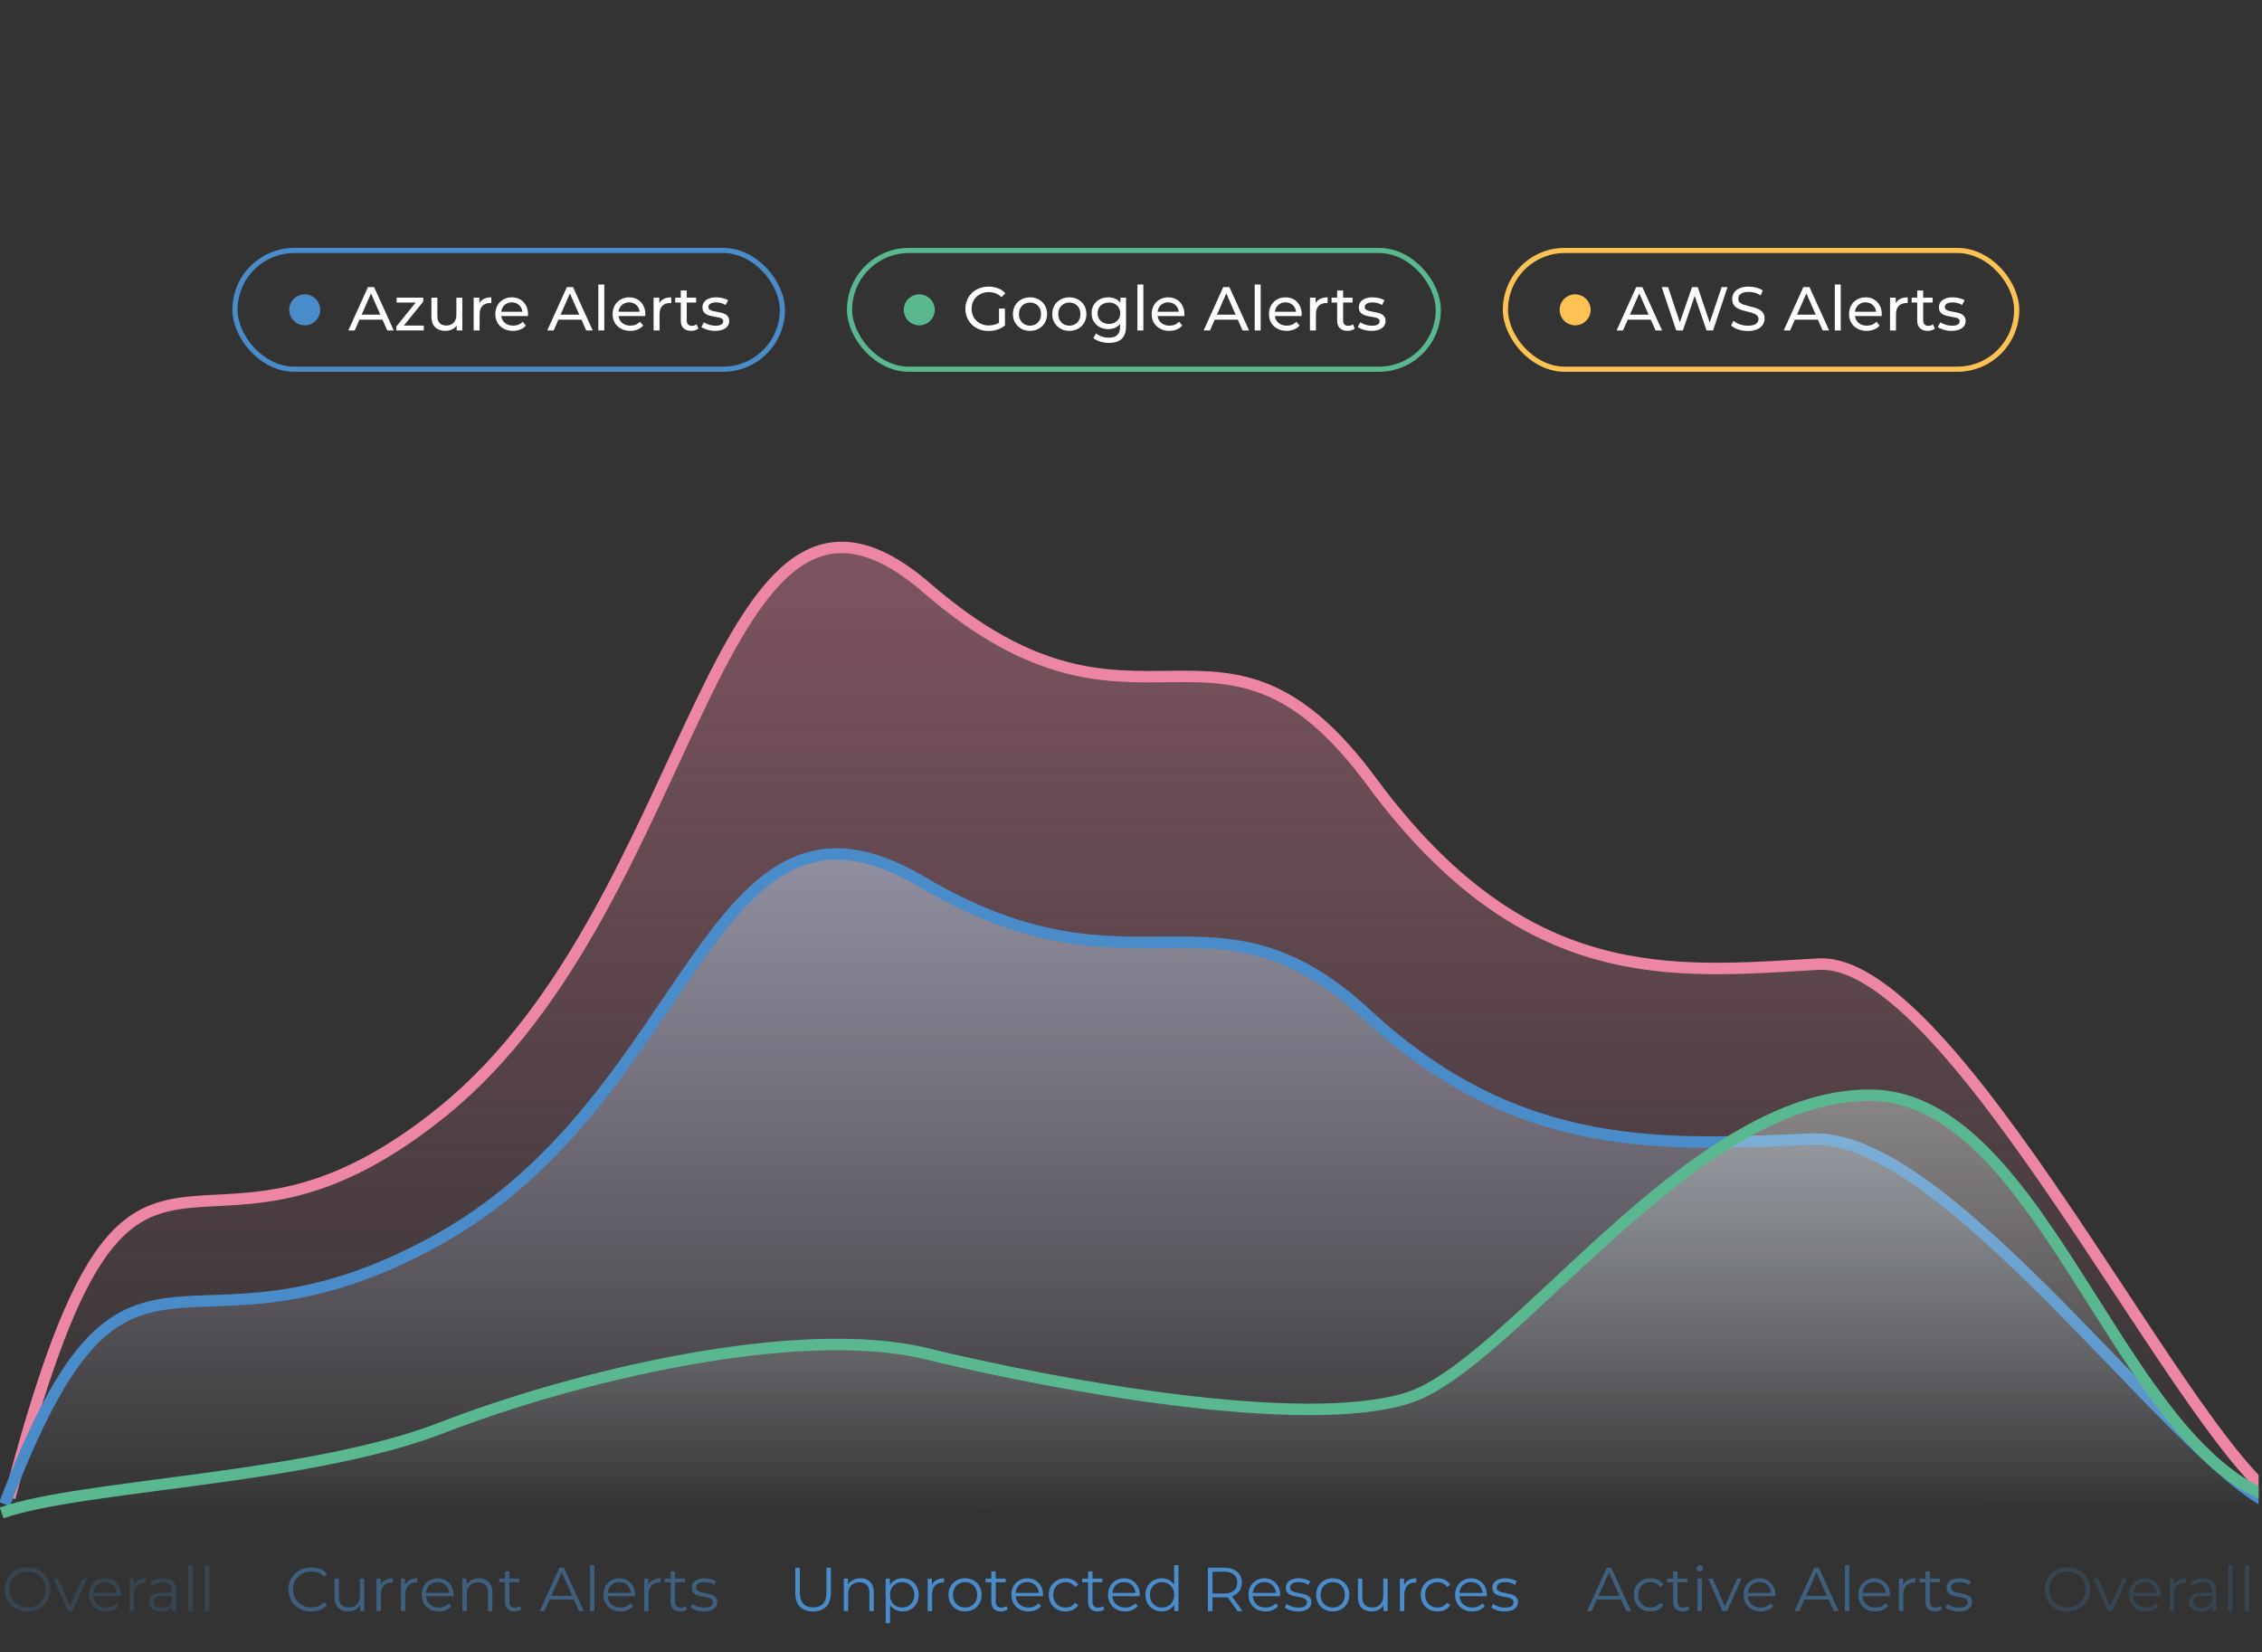<svg width="438" height="320" viewBox="0 0 438 320" fill="none" xmlns="http://www.w3.org/2000/svg">
<rect x="0" y="0" width="438" height="320" fill="#333333" stroke="none"/>
<g clip-path="url(#clip0_798_18574)">
<rect x="45.5" y="48.5" width="106" height="23" rx="11.5" stroke="#4A8CCA"/>
<circle cx="59" cy="60" r="3" fill="#4A8CCA"/>
<path d="M67.445 64L71.249 55.6H72.437L76.253 64H74.993L71.597 56.272H72.077L68.681 64H67.445ZM69.065 61.9L69.389 60.94H74.117L74.465 61.9H69.065ZM76.726 64V63.256L80.806 58.192L81.034 58.588H76.798V57.64H81.958V58.396L77.878 63.448L77.614 63.052H82.054V64H76.726ZM86.272 64.072C85.728 64.072 85.248 63.972 84.832 63.772C84.424 63.572 84.104 63.268 83.872 62.86C83.648 62.444 83.536 61.924 83.536 61.3V57.64H84.688V61.168C84.688 61.792 84.836 62.26 85.132 62.572C85.436 62.884 85.86 63.04 86.404 63.04C86.804 63.04 87.152 62.96 87.448 62.8C87.744 62.632 87.972 62.392 88.132 62.08C88.292 61.76 88.372 61.376 88.372 60.928V57.64H89.524V64H88.432V62.284L88.612 62.74C88.404 63.164 88.092 63.492 87.676 63.724C87.26 63.956 86.792 64.072 86.272 64.072ZM91.717 64V57.64H92.821V59.368L92.713 58.936C92.889 58.496 93.185 58.16 93.601 57.928C94.017 57.696 94.529 57.58 95.137 57.58V58.696C95.089 58.688 95.041 58.684 94.993 58.684C94.953 58.684 94.913 58.684 94.873 58.684C94.257 58.684 93.769 58.868 93.409 59.236C93.049 59.604 92.869 60.136 92.869 60.832V64H91.717ZM99.33 64.072C98.65 64.072 98.05 63.932 97.53 63.652C97.018 63.372 96.618 62.988 96.33 62.5C96.05 62.012 95.91 61.452 95.91 60.82C95.91 60.188 96.046 59.628 96.318 59.14C96.598 58.652 96.978 58.272 97.458 58C97.946 57.72 98.494 57.58 99.102 57.58C99.718 57.58 100.262 57.716 100.734 57.988C101.206 58.26 101.574 58.644 101.838 59.14C102.11 59.628 102.246 60.2 102.246 60.856C102.246 60.904 102.242 60.96 102.234 61.024C102.234 61.088 102.23 61.148 102.222 61.204H96.81V60.376H101.622L101.154 60.664C101.162 60.256 101.078 59.892 100.902 59.572C100.726 59.252 100.482 59.004 100.17 58.828C99.866 58.644 99.51 58.552 99.102 58.552C98.702 58.552 98.346 58.644 98.034 58.828C97.722 59.004 97.478 59.256 97.302 59.584C97.126 59.904 97.038 60.272 97.038 60.688V60.88C97.038 61.304 97.134 61.684 97.326 62.02C97.526 62.348 97.802 62.604 98.154 62.788C98.506 62.972 98.91 63.064 99.366 63.064C99.742 63.064 100.082 63 100.386 62.872C100.698 62.744 100.97 62.552 101.202 62.296L101.838 63.04C101.55 63.376 101.19 63.632 100.758 63.808C100.334 63.984 99.858 64.072 99.33 64.072ZM105.965 64L109.769 55.6H110.957L114.773 64H113.513L110.117 56.272H110.597L107.201 64H105.965ZM107.585 61.9L107.909 60.94H112.637L112.985 61.9H107.585ZM115.858 64V55.096H117.01V64H115.858ZM122.041 64.072C121.361 64.072 120.761 63.932 120.241 63.652C119.729 63.372 119.329 62.988 119.041 62.5C118.761 62.012 118.621 61.452 118.621 60.82C118.621 60.188 118.757 59.628 119.029 59.14C119.309 58.652 119.689 58.272 120.169 58C120.657 57.72 121.205 57.58 121.813 57.58C122.429 57.58 122.973 57.716 123.445 57.988C123.917 58.26 124.285 58.644 124.549 59.14C124.821 59.628 124.957 60.2 124.957 60.856C124.957 60.904 124.953 60.96 124.945 61.024C124.945 61.088 124.941 61.148 124.933 61.204H119.521V60.376H124.333L123.865 60.664C123.873 60.256 123.789 59.892 123.613 59.572C123.437 59.252 123.193 59.004 122.881 58.828C122.577 58.644 122.221 58.552 121.813 58.552C121.413 58.552 121.057 58.644 120.745 58.828C120.433 59.004 120.189 59.256 120.013 59.584C119.837 59.904 119.749 60.272 119.749 60.688V60.88C119.749 61.304 119.845 61.684 120.037 62.02C120.237 62.348 120.513 62.604 120.865 62.788C121.217 62.972 121.621 63.064 122.077 63.064C122.453 63.064 122.793 63 123.097 62.872C123.409 62.744 123.681 62.552 123.913 62.296L124.549 63.04C124.261 63.376 123.901 63.632 123.469 63.808C123.045 63.984 122.569 64.072 122.041 64.072ZM126.557 64V57.64H127.661V59.368L127.553 58.936C127.729 58.496 128.025 58.16 128.441 57.928C128.857 57.696 129.369 57.58 129.977 57.58V58.696C129.929 58.688 129.881 58.684 129.833 58.684C129.793 58.684 129.753 58.684 129.713 58.684C129.097 58.684 128.609 58.868 128.249 59.236C127.889 59.604 127.709 60.136 127.709 60.832V64H126.557ZM133.839 64.072C133.199 64.072 132.703 63.9 132.351 63.556C131.999 63.212 131.823 62.72 131.823 62.08V56.248H132.975V62.032C132.975 62.376 133.059 62.64 133.227 62.824C133.403 63.008 133.651 63.1 133.971 63.1C134.331 63.1 134.631 63 134.871 62.8L135.231 63.628C135.055 63.78 134.843 63.892 134.595 63.964C134.355 64.036 134.103 64.072 133.839 64.072ZM130.743 58.588V57.64H134.799V58.588H130.743ZM138.447 64.072C137.919 64.072 137.415 64 136.935 63.856C136.463 63.712 136.091 63.536 135.819 63.328L136.299 62.416C136.571 62.6 136.907 62.756 137.307 62.884C137.707 63.012 138.115 63.076 138.531 63.076C139.067 63.076 139.451 63 139.683 62.848C139.923 62.696 140.043 62.484 140.043 62.212C140.043 62.012 139.971 61.856 139.827 61.744C139.683 61.632 139.491 61.548 139.251 61.492C139.019 61.436 138.759 61.388 138.471 61.348C138.183 61.3 137.895 61.244 137.607 61.18C137.319 61.108 137.055 61.012 136.815 60.892C136.575 60.764 136.383 60.592 136.239 60.376C136.095 60.152 136.023 59.856 136.023 59.488C136.023 59.104 136.131 58.768 136.347 58.48C136.563 58.192 136.867 57.972 137.259 57.82C137.659 57.66 138.131 57.58 138.675 57.58C139.091 57.58 139.511 57.632 139.935 57.736C140.367 57.832 140.719 57.972 140.991 58.156L140.499 59.068C140.211 58.876 139.911 58.744 139.599 58.672C139.287 58.6 138.975 58.564 138.663 58.564C138.159 58.564 137.783 58.648 137.535 58.816C137.287 58.976 137.163 59.184 137.163 59.44C137.163 59.656 137.235 59.824 137.379 59.944C137.531 60.056 137.723 60.144 137.955 60.208C138.195 60.272 138.459 60.328 138.747 60.376C139.035 60.416 139.323 60.472 139.611 60.544C139.899 60.608 140.159 60.7 140.391 60.82C140.631 60.94 140.823 61.108 140.967 61.324C141.119 61.54 141.195 61.828 141.195 62.188C141.195 62.572 141.083 62.904 140.859 63.184C140.635 63.464 140.319 63.684 139.911 63.844C139.503 63.996 139.015 64.072 138.447 64.072Z" fill="white"/>
<rect x="164.5" y="48.5" width="114" height="23" rx="11.5" stroke="#5AB891"/>
<circle cx="178" cy="60" r="3" fill="#5AB891"/>
<path d="M191.413 64.096C190.765 64.096 190.169 63.992 189.625 63.784C189.081 63.568 188.609 63.268 188.209 62.884C187.809 62.492 187.497 62.036 187.273 61.516C187.049 60.996 186.937 60.424 186.937 59.8C186.937 59.176 187.049 58.604 187.273 58.084C187.497 57.564 187.809 57.112 188.209 56.728C188.617 56.336 189.093 56.036 189.637 55.828C190.181 55.612 190.781 55.504 191.437 55.504C192.101 55.504 192.709 55.612 193.261 55.828C193.813 56.044 194.281 56.368 194.665 56.8L193.921 57.544C193.577 57.208 193.201 56.964 192.793 56.812C192.393 56.652 191.957 56.572 191.485 56.572C191.005 56.572 190.557 56.652 190.141 56.812C189.733 56.972 189.377 57.196 189.073 57.484C188.777 57.772 188.545 58.116 188.377 58.516C188.217 58.908 188.137 59.336 188.137 59.8C188.137 60.256 188.217 60.684 188.377 61.084C188.545 61.476 188.777 61.82 189.073 62.116C189.377 62.404 189.733 62.628 190.141 62.788C190.549 62.948 190.993 63.028 191.473 63.028C191.921 63.028 192.349 62.96 192.757 62.824C193.173 62.68 193.557 62.444 193.909 62.116L194.593 63.028C194.177 63.38 193.689 63.648 193.129 63.832C192.577 64.008 192.005 64.096 191.413 64.096ZM193.441 62.872V59.752H194.593V63.028L193.441 62.872ZM199.447 64.072C198.807 64.072 198.239 63.932 197.743 63.652C197.247 63.372 196.855 62.988 196.567 62.5C196.279 62.004 196.135 61.444 196.135 60.82C196.135 60.188 196.279 59.628 196.567 59.14C196.855 58.652 197.247 58.272 197.743 58C198.239 57.72 198.807 57.58 199.447 57.58C200.079 57.58 200.643 57.72 201.139 58C201.643 58.272 202.035 58.652 202.315 59.14C202.603 59.62 202.747 60.18 202.747 60.82C202.747 61.452 202.603 62.012 202.315 62.5C202.035 62.988 201.643 63.372 201.139 63.652C200.643 63.932 200.079 64.072 199.447 64.072ZM199.447 63.064C199.855 63.064 200.219 62.972 200.539 62.788C200.867 62.604 201.123 62.344 201.307 62.008C201.491 61.664 201.583 61.268 201.583 60.82C201.583 60.364 201.491 59.972 201.307 59.644C201.123 59.308 200.867 59.048 200.539 58.864C200.219 58.68 199.855 58.588 199.447 58.588C199.039 58.588 198.675 58.68 198.355 58.864C198.035 59.048 197.779 59.308 197.587 59.644C197.395 59.972 197.299 60.364 197.299 60.82C197.299 61.268 197.395 61.664 197.587 62.008C197.779 62.344 198.035 62.604 198.355 62.788C198.675 62.972 199.039 63.064 199.447 63.064ZM207.064 64.072C206.424 64.072 205.856 63.932 205.36 63.652C204.864 63.372 204.472 62.988 204.184 62.5C203.896 62.004 203.752 61.444 203.752 60.82C203.752 60.188 203.896 59.628 204.184 59.14C204.472 58.652 204.864 58.272 205.36 58C205.856 57.72 206.424 57.58 207.064 57.58C207.696 57.58 208.26 57.72 208.756 58C209.26 58.272 209.652 58.652 209.932 59.14C210.22 59.62 210.364 60.18 210.364 60.82C210.364 61.452 210.22 62.012 209.932 62.5C209.652 62.988 209.26 63.372 208.756 63.652C208.26 63.932 207.696 64.072 207.064 64.072ZM207.064 63.064C207.472 63.064 207.836 62.972 208.156 62.788C208.484 62.604 208.74 62.344 208.924 62.008C209.108 61.664 209.2 61.268 209.2 60.82C209.2 60.364 209.108 59.972 208.924 59.644C208.74 59.308 208.484 59.048 208.156 58.864C207.836 58.68 207.472 58.588 207.064 58.588C206.656 58.588 206.292 58.68 205.972 58.864C205.652 59.048 205.396 59.308 205.204 59.644C205.012 59.972 204.916 60.364 204.916 60.82C204.916 61.268 205.012 61.664 205.204 62.008C205.396 62.344 205.652 62.604 205.972 62.788C206.292 62.972 206.656 63.064 207.064 63.064ZM214.741 66.4C214.157 66.4 213.589 66.316 213.037 66.148C212.493 65.988 212.049 65.756 211.705 65.452L212.257 64.564C212.553 64.82 212.917 65.02 213.349 65.164C213.781 65.316 214.233 65.392 214.705 65.392C215.457 65.392 216.009 65.216 216.361 64.864C216.713 64.512 216.889 63.976 216.889 63.256V61.912L217.009 60.652L216.949 59.38V57.64H218.041V63.136C218.041 64.256 217.761 65.08 217.201 65.608C216.641 66.136 215.821 66.4 214.741 66.4ZM214.597 63.736C213.981 63.736 213.429 63.608 212.941 63.352C212.461 63.088 212.077 62.724 211.789 62.26C211.509 61.796 211.369 61.26 211.369 60.652C211.369 60.036 211.509 59.5 211.789 59.044C212.077 58.58 212.461 58.22 212.941 57.964C213.429 57.708 213.981 57.58 214.597 57.58C215.141 57.58 215.637 57.692 216.085 57.916C216.533 58.132 216.889 58.468 217.153 58.924C217.425 59.38 217.561 59.956 217.561 60.652C217.561 61.34 217.425 61.912 217.153 62.368C216.889 62.824 216.533 63.168 216.085 63.4C215.637 63.624 215.141 63.736 214.597 63.736ZM214.729 62.728C215.153 62.728 215.529 62.64 215.857 62.464C216.185 62.288 216.441 62.044 216.625 61.732C216.817 61.42 216.913 61.06 216.913 60.652C216.913 60.244 216.817 59.884 216.625 59.572C216.441 59.26 216.185 59.02 215.857 58.852C215.529 58.676 215.153 58.588 214.729 58.588C214.305 58.588 213.925 58.676 213.589 58.852C213.261 59.02 213.001 59.26 212.809 59.572C212.625 59.884 212.533 60.244 212.533 60.652C212.533 61.06 212.625 61.42 212.809 61.732C213.001 62.044 213.261 62.288 213.589 62.464C213.925 62.64 214.305 62.728 214.729 62.728ZM220.242 64V55.096H221.394V64H220.242ZM226.426 64.072C225.746 64.072 225.146 63.932 224.626 63.652C224.114 63.372 223.714 62.988 223.426 62.5C223.146 62.012 223.006 61.452 223.006 60.82C223.006 60.188 223.142 59.628 223.414 59.14C223.694 58.652 224.074 58.272 224.554 58C225.042 57.72 225.59 57.58 226.198 57.58C226.814 57.58 227.358 57.716 227.83 57.988C228.302 58.26 228.67 58.644 228.934 59.14C229.206 59.628 229.342 60.2 229.342 60.856C229.342 60.904 229.338 60.96 229.33 61.024C229.33 61.088 229.326 61.148 229.318 61.204H223.906V60.376H228.718L228.25 60.664C228.258 60.256 228.174 59.892 227.998 59.572C227.822 59.252 227.578 59.004 227.266 58.828C226.962 58.644 226.606 58.552 226.198 58.552C225.798 58.552 225.442 58.644 225.13 58.828C224.818 59.004 224.574 59.256 224.398 59.584C224.222 59.904 224.134 60.272 224.134 60.688V60.88C224.134 61.304 224.23 61.684 224.422 62.02C224.622 62.348 224.898 62.604 225.25 62.788C225.602 62.972 226.006 63.064 226.462 63.064C226.838 63.064 227.178 63 227.482 62.872C227.794 62.744 228.066 62.552 228.298 62.296L228.934 63.04C228.646 63.376 228.286 63.632 227.854 63.808C227.43 63.984 226.954 64.072 226.426 64.072ZM233.06 64L236.864 55.6H238.052L241.868 64H240.608L237.212 56.272H237.692L234.296 64H233.06ZM234.68 61.9L235.004 60.94H239.732L240.08 61.9H234.68ZM242.953 64V55.096H244.105V64H242.953ZM249.137 64.072C248.457 64.072 247.857 63.932 247.337 63.652C246.825 63.372 246.425 62.988 246.137 62.5C245.857 62.012 245.717 61.452 245.717 60.82C245.717 60.188 245.853 59.628 246.125 59.14C246.405 58.652 246.785 58.272 247.265 58C247.753 57.72 248.301 57.58 248.909 57.58C249.525 57.58 250.069 57.716 250.541 57.988C251.013 58.26 251.381 58.644 251.645 59.14C251.917 59.628 252.053 60.2 252.053 60.856C252.053 60.904 252.049 60.96 252.041 61.024C252.041 61.088 252.037 61.148 252.029 61.204H246.617V60.376H251.429L250.961 60.664C250.969 60.256 250.885 59.892 250.709 59.572C250.533 59.252 250.289 59.004 249.977 58.828C249.673 58.644 249.317 58.552 248.909 58.552C248.509 58.552 248.153 58.644 247.841 58.828C247.529 59.004 247.285 59.256 247.109 59.584C246.933 59.904 246.845 60.272 246.845 60.688V60.88C246.845 61.304 246.941 61.684 247.133 62.02C247.333 62.348 247.609 62.604 247.961 62.788C248.313 62.972 248.717 63.064 249.173 63.064C249.549 63.064 249.889 63 250.193 62.872C250.505 62.744 250.777 62.552 251.009 62.296L251.645 63.04C251.357 63.376 250.997 63.632 250.565 63.808C250.141 63.984 249.665 64.072 249.137 64.072ZM253.653 64V57.64H254.757V59.368L254.649 58.936C254.825 58.496 255.121 58.16 255.537 57.928C255.953 57.696 256.465 57.58 257.073 57.58V58.696C257.025 58.688 256.977 58.684 256.929 58.684C256.889 58.684 256.849 58.684 256.809 58.684C256.193 58.684 255.705 58.868 255.345 59.236C254.985 59.604 254.805 60.136 254.805 60.832V64H253.653ZM260.934 64.072C260.294 64.072 259.798 63.9 259.446 63.556C259.094 63.212 258.918 62.72 258.918 62.08V56.248H260.07V62.032C260.07 62.376 260.154 62.64 260.322 62.824C260.498 63.008 260.746 63.1 261.066 63.1C261.426 63.1 261.726 63 261.966 62.8L262.326 63.628C262.15 63.78 261.938 63.892 261.69 63.964C261.45 64.036 261.198 64.072 260.934 64.072ZM257.838 58.588V57.64H261.894V58.588H257.838ZM265.543 64.072C265.015 64.072 264.511 64 264.031 63.856C263.559 63.712 263.187 63.536 262.915 63.328L263.395 62.416C263.667 62.6 264.003 62.756 264.403 62.884C264.803 63.012 265.211 63.076 265.627 63.076C266.163 63.076 266.547 63 266.779 62.848C267.019 62.696 267.139 62.484 267.139 62.212C267.139 62.012 267.067 61.856 266.923 61.744C266.779 61.632 266.587 61.548 266.347 61.492C266.115 61.436 265.855 61.388 265.567 61.348C265.279 61.3 264.991 61.244 264.703 61.18C264.415 61.108 264.151 61.012 263.911 60.892C263.671 60.764 263.479 60.592 263.335 60.376C263.191 60.152 263.119 59.856 263.119 59.488C263.119 59.104 263.227 58.768 263.443 58.48C263.659 58.192 263.963 57.972 264.355 57.82C264.755 57.66 265.227 57.58 265.771 57.58C266.187 57.58 266.607 57.632 267.031 57.736C267.463 57.832 267.815 57.972 268.087 58.156L267.595 59.068C267.307 58.876 267.007 58.744 266.695 58.672C266.383 58.6 266.071 58.564 265.759 58.564C265.255 58.564 264.879 58.648 264.631 58.816C264.383 58.976 264.259 59.184 264.259 59.44C264.259 59.656 264.331 59.824 264.475 59.944C264.627 60.056 264.819 60.144 265.051 60.208C265.291 60.272 265.555 60.328 265.843 60.376C266.131 60.416 266.419 60.472 266.707 60.544C266.995 60.608 267.255 60.7 267.487 60.82C267.727 60.94 267.919 61.108 268.063 61.324C268.215 61.54 268.291 61.828 268.291 62.188C268.291 62.572 268.179 62.904 267.955 63.184C267.731 63.464 267.415 63.684 267.007 63.844C266.599 63.996 266.111 64.072 265.543 64.072Z" fill="white"/>
<rect x="291.5" y="48.5" width="99" height="23" rx="11.5" stroke="#FCC354"/>
<circle cx="305" cy="60" r="3" fill="#FCC354"/>
<path d="M313.027 64L316.831 55.6H318.019L321.835 64H320.575L317.179 56.272H317.659L314.263 64H313.027ZM314.647 61.9L314.971 60.94H319.699L320.047 61.9H314.647ZM324.575 64L321.767 55.6H323.003L325.583 63.352H324.959L327.635 55.6H328.739L331.355 63.352H330.755L333.371 55.6H334.511L331.703 64H330.443L327.995 56.812H328.319L325.859 64H324.575ZM338.427 64.096C337.787 64.096 337.175 64 336.591 63.808C336.007 63.608 335.547 63.352 335.211 63.04L335.655 62.104C335.975 62.384 336.383 62.616 336.879 62.8C337.375 62.984 337.891 63.076 338.427 63.076C338.915 63.076 339.311 63.02 339.615 62.908C339.919 62.796 340.143 62.644 340.287 62.452C340.431 62.252 340.503 62.028 340.503 61.78C340.503 61.492 340.407 61.26 340.215 61.084C340.031 60.908 339.787 60.768 339.483 60.664C339.187 60.552 338.859 60.456 338.499 60.376C338.139 60.296 337.775 60.204 337.407 60.1C337.047 59.988 336.715 59.848 336.411 59.68C336.115 59.512 335.875 59.288 335.691 59.008C335.507 58.72 335.415 58.352 335.415 57.904C335.415 57.472 335.527 57.076 335.751 56.716C335.983 56.348 336.335 56.056 336.807 55.84C337.287 55.616 337.895 55.504 338.631 55.504C339.119 55.504 339.603 55.568 340.083 55.696C340.563 55.824 340.979 56.008 341.331 56.248L340.935 57.208C340.575 56.968 340.195 56.796 339.795 56.692C339.395 56.58 339.007 56.524 338.631 56.524C338.159 56.524 337.771 56.584 337.467 56.704C337.163 56.824 336.939 56.984 336.795 57.184C336.659 57.384 336.591 57.608 336.591 57.856C336.591 58.152 336.683 58.388 336.867 58.564C337.059 58.74 337.303 58.88 337.599 58.984C337.903 59.088 338.235 59.184 338.595 59.272C338.955 59.352 339.315 59.444 339.675 59.548C340.043 59.652 340.375 59.788 340.671 59.956C340.975 60.124 341.219 60.348 341.403 60.628C341.587 60.908 341.679 61.268 341.679 61.708C341.679 62.132 341.563 62.528 341.331 62.896C341.099 63.256 340.739 63.548 340.251 63.772C339.771 63.988 339.163 64.096 338.427 64.096ZM345.383 64L349.187 55.6H350.375L354.191 64H352.931L349.535 56.272H350.015L346.619 64H345.383ZM347.003 61.9L347.327 60.94H352.055L352.403 61.9H347.003ZM355.276 64V55.096H356.428V64H355.276ZM361.459 64.072C360.779 64.072 360.179 63.932 359.659 63.652C359.147 63.372 358.747 62.988 358.459 62.5C358.179 62.012 358.039 61.452 358.039 60.82C358.039 60.188 358.175 59.628 358.447 59.14C358.727 58.652 359.107 58.272 359.587 58C360.075 57.72 360.623 57.58 361.231 57.58C361.847 57.58 362.391 57.716 362.863 57.988C363.335 58.26 363.703 58.644 363.967 59.14C364.239 59.628 364.375 60.2 364.375 60.856C364.375 60.904 364.371 60.96 364.363 61.024C364.363 61.088 364.359 61.148 364.351 61.204H358.939V60.376H363.751L363.283 60.664C363.291 60.256 363.207 59.892 363.031 59.572C362.855 59.252 362.611 59.004 362.299 58.828C361.995 58.644 361.639 58.552 361.231 58.552C360.831 58.552 360.475 58.644 360.163 58.828C359.851 59.004 359.607 59.256 359.431 59.584C359.255 59.904 359.167 60.272 359.167 60.688V60.88C359.167 61.304 359.263 61.684 359.455 62.02C359.655 62.348 359.931 62.604 360.283 62.788C360.635 62.972 361.039 63.064 361.495 63.064C361.871 63.064 362.211 63 362.515 62.872C362.827 62.744 363.099 62.552 363.331 62.296L363.967 63.04C363.679 63.376 363.319 63.632 362.887 63.808C362.463 63.984 361.987 64.072 361.459 64.072ZM365.975 64V57.64H367.079V59.368L366.971 58.936C367.147 58.496 367.443 58.16 367.859 57.928C368.275 57.696 368.787 57.58 369.395 57.58V58.696C369.347 58.688 369.299 58.684 369.251 58.684C369.211 58.684 369.171 58.684 369.131 58.684C368.515 58.684 368.027 58.868 367.667 59.236C367.307 59.604 367.127 60.136 367.127 60.832V64H365.975ZM373.256 64.072C372.616 64.072 372.12 63.9 371.768 63.556C371.416 63.212 371.24 62.72 371.24 62.08V56.248H372.392V62.032C372.392 62.376 372.476 62.64 372.644 62.824C372.82 63.008 373.068 63.1 373.388 63.1C373.748 63.1 374.048 63 374.288 62.8L374.648 63.628C374.472 63.78 374.26 63.892 374.012 63.964C373.772 64.036 373.52 64.072 373.256 64.072ZM370.16 58.588V57.64H374.216V58.588H370.16ZM377.865 64.072C377.337 64.072 376.833 64 376.353 63.856C375.881 63.712 375.509 63.536 375.237 63.328L375.717 62.416C375.989 62.6 376.325 62.756 376.725 62.884C377.125 63.012 377.533 63.076 377.949 63.076C378.485 63.076 378.869 63 379.101 62.848C379.341 62.696 379.461 62.484 379.461 62.212C379.461 62.012 379.389 61.856 379.245 61.744C379.101 61.632 378.909 61.548 378.669 61.492C378.437 61.436 378.177 61.388 377.889 61.348C377.601 61.3 377.313 61.244 377.025 61.18C376.737 61.108 376.473 61.012 376.233 60.892C375.993 60.764 375.801 60.592 375.657 60.376C375.513 60.152 375.441 59.856 375.441 59.488C375.441 59.104 375.549 58.768 375.765 58.48C375.981 58.192 376.285 57.972 376.677 57.82C377.077 57.66 377.549 57.58 378.093 57.58C378.509 57.58 378.929 57.632 379.353 57.736C379.785 57.832 380.137 57.972 380.409 58.156L379.917 59.068C379.629 58.876 379.329 58.744 379.017 58.672C378.705 58.6 378.393 58.564 378.081 58.564C377.577 58.564 377.201 58.648 376.953 58.816C376.705 58.976 376.581 59.184 376.581 59.44C376.581 59.656 376.653 59.824 376.797 59.944C376.949 60.056 377.141 60.144 377.373 60.208C377.613 60.272 377.877 60.328 378.165 60.376C378.453 60.416 378.741 60.472 379.029 60.544C379.317 60.608 379.577 60.7 379.809 60.82C380.049 60.94 380.241 61.108 380.385 61.324C380.537 61.54 380.613 61.828 380.613 62.188C380.613 62.572 380.501 62.904 380.277 63.184C380.053 63.464 379.737 63.684 379.329 63.844C378.921 63.996 378.433 64.072 377.865 64.072Z" fill="white"/>
<path opacity="0.2" d="M5.333 312.072C4.701 312.072 4.113 311.968 3.569 311.76C3.033 311.544 2.565 311.244 2.165 310.86C1.773 310.468 1.465 310.016 1.241 309.504C1.025 308.984 0.917 308.416 0.917 307.8C0.917 307.184 1.025 306.62 1.241 306.108C1.465 305.588 1.773 305.136 2.165 304.752C2.565 304.36 3.033 304.06 3.569 303.852C4.105 303.636 4.693 303.528 5.333 303.528C5.965 303.528 6.549 303.636 7.085 303.852C7.621 304.06 8.085 304.356 8.477 304.74C8.877 305.124 9.185 305.576 9.401 306.096C9.625 306.616 9.737 307.184 9.737 307.8C9.737 308.416 9.625 308.984 9.401 309.504C9.185 310.024 8.877 310.476 8.477 310.86C8.085 311.244 7.621 311.544 7.085 311.76C6.549 311.968 5.965 312.072 5.333 312.072ZM5.333 311.28C5.837 311.28 6.301 311.196 6.725 311.028C7.157 310.852 7.529 310.608 7.841 310.296C8.161 309.976 8.409 309.608 8.585 309.192C8.761 308.768 8.849 308.304 8.849 307.8C8.849 307.296 8.761 306.836 8.585 306.42C8.409 305.996 8.161 305.628 7.841 305.316C7.529 304.996 7.157 304.752 6.725 304.584C6.301 304.408 5.837 304.32 5.333 304.32C4.829 304.32 4.361 304.408 3.929 304.584C3.497 304.752 3.121 304.996 2.801 305.316C2.489 305.628 2.241 305.996 2.057 306.42C1.881 306.836 1.793 307.296 1.793 307.8C1.793 308.296 1.881 308.756 2.057 309.18C2.241 309.604 2.489 309.976 2.801 310.296C3.121 310.608 3.497 310.852 3.929 311.028C4.361 311.196 4.829 311.28 5.333 311.28ZM13.167 312L10.371 305.7H11.259L13.827 311.544H13.407L16.011 305.7H16.851L14.043 312H13.167ZM20.552 312.06C19.895 312.06 19.32 311.924 18.823 311.652C18.328 311.372 17.939 310.992 17.66 310.512C17.38 310.024 17.239 309.468 17.239 308.844C17.239 308.22 17.372 307.668 17.636 307.188C17.907 306.708 18.276 306.332 18.739 306.06C19.212 305.78 19.739 305.64 20.323 305.64C20.916 305.64 21.439 305.776 21.895 306.048C22.36 306.312 22.724 306.688 22.988 307.176C23.252 307.656 23.384 308.212 23.384 308.844C23.384 308.884 23.38 308.928 23.372 308.976C23.372 309.016 23.372 309.06 23.372 309.108H17.887V308.472H22.916L22.579 308.724C22.579 308.268 22.48 307.864 22.279 307.512C22.087 307.152 21.823 306.872 21.488 306.672C21.151 306.472 20.764 306.372 20.323 306.372C19.892 306.372 19.503 306.472 19.16 306.672C18.816 306.872 18.547 307.152 18.355 307.512C18.163 307.872 18.067 308.284 18.067 308.748V308.88C18.067 309.36 18.172 309.784 18.38 310.152C18.596 310.512 18.892 310.796 19.267 311.004C19.651 311.204 20.087 311.304 20.576 311.304C20.959 311.304 21.316 311.236 21.643 311.1C21.98 310.964 22.267 310.756 22.508 310.476L22.988 311.028C22.707 311.364 22.355 311.62 21.931 311.796C21.515 311.972 21.055 312.06 20.552 312.06ZM25.118 312V305.7H25.934V307.416L25.85 307.116C26.026 306.636 26.322 306.272 26.738 306.024C27.154 305.768 27.67 305.64 28.286 305.64V306.468C28.254 306.468 28.222 306.468 28.19 306.468C28.158 306.46 28.126 306.456 28.094 306.456C27.43 306.456 26.91 306.66 26.534 307.068C26.158 307.468 25.97 308.04 25.97 308.784V312H25.118ZM33.32 312V310.608L33.284 310.38V308.052C33.284 307.516 33.132 307.104 32.828 306.816C32.532 306.528 32.088 306.384 31.496 306.384C31.088 306.384 30.7 306.452 30.332 306.588C29.964 306.724 29.652 306.904 29.396 307.128L29.012 306.492C29.332 306.22 29.716 306.012 30.164 305.868C30.612 305.716 31.084 305.64 31.58 305.64C32.396 305.64 33.024 305.844 33.464 306.252C33.912 306.652 34.136 307.264 34.136 308.088V312H33.32ZM31.148 312.06C30.676 312.06 30.264 311.984 29.912 311.832C29.568 311.672 29.304 311.456 29.12 311.184C28.936 310.904 28.844 310.584 28.844 310.224C28.844 309.896 28.92 309.6 29.072 309.336C29.232 309.064 29.488 308.848 29.84 308.688C30.2 308.52 30.68 308.436 31.28 308.436H33.452V309.072H31.304C30.696 309.072 30.272 309.18 30.032 309.396C29.8 309.612 29.684 309.88 29.684 310.2C29.684 310.56 29.824 310.848 30.104 311.064C30.384 311.28 30.776 311.388 31.28 311.388C31.76 311.388 32.172 311.28 32.516 311.064C32.868 310.84 33.124 310.52 33.284 310.104L33.476 310.692C33.316 311.108 33.036 311.44 32.636 311.688C32.244 311.936 31.748 312.06 31.148 312.06ZM36.45 312V303.096H37.302V312H36.45ZM39.672 312V303.096H40.524V312H39.672Z" fill="#4A8CCA"/>
<path opacity="0.5" d="M60.254 312.072C59.622 312.072 59.038 311.968 58.502 311.76C57.966 311.544 57.502 311.244 57.11 310.86C56.718 310.476 56.41 310.024 56.186 309.504C55.97 308.984 55.862 308.416 55.862 307.8C55.862 307.184 55.97 306.616 56.186 306.096C56.41 305.576 56.718 305.124 57.11 304.74C57.51 304.356 57.978 304.06 58.514 303.852C59.05 303.636 59.634 303.528 60.266 303.528C60.874 303.528 61.446 303.632 61.982 303.84C62.518 304.04 62.97 304.344 63.338 304.752L62.774 305.316C62.43 304.964 62.05 304.712 61.634 304.56C61.218 304.4 60.77 304.32 60.29 304.32C59.786 304.32 59.318 304.408 58.886 304.584C58.454 304.752 58.078 304.996 57.758 305.316C57.438 305.628 57.186 305.996 57.002 306.42C56.826 306.836 56.738 307.296 56.738 307.8C56.738 308.304 56.826 308.768 57.002 309.192C57.186 309.608 57.438 309.976 57.758 310.296C58.078 310.608 58.454 310.852 58.886 311.028C59.318 311.196 59.786 311.28 60.29 311.28C60.77 311.28 61.218 311.2 61.634 311.04C62.05 310.88 62.43 310.624 62.774 310.272L63.338 310.836C62.97 311.244 62.518 311.552 61.982 311.76C61.446 311.968 60.87 312.072 60.254 312.072ZM67.444 312.06C66.908 312.06 66.44 311.96 66.04 311.76C65.64 311.56 65.328 311.26 65.104 310.86C64.888 310.46 64.78 309.96 64.78 309.36V305.7H65.632V309.264C65.632 309.936 65.796 310.444 66.124 310.788C66.46 311.124 66.928 311.292 67.528 311.292C67.968 311.292 68.348 311.204 68.668 311.028C68.996 310.844 69.244 310.58 69.412 310.236C69.588 309.892 69.676 309.48 69.676 309V305.7H70.528V312H69.712V310.272L69.844 310.584C69.644 311.048 69.332 311.412 68.908 311.676C68.492 311.932 68.004 312.06 67.444 312.06ZM72.903 312V305.7H73.719V307.416L73.635 307.116C73.811 306.636 74.107 306.272 74.523 306.024C74.939 305.768 75.455 305.64 76.071 305.64V306.468C76.039 306.468 76.007 306.468 75.975 306.468C75.943 306.46 75.911 306.456 75.879 306.456C75.215 306.456 74.695 306.66 74.319 307.068C73.943 307.468 73.755 308.04 73.755 308.784V312H72.903ZM77.626 312V305.7H78.442V307.416L78.358 307.116C78.534 306.636 78.829 306.272 79.246 306.024C79.662 305.768 80.177 305.64 80.793 305.64V306.468C80.761 306.468 80.73 306.468 80.698 306.468C80.665 306.46 80.633 306.456 80.602 306.456C79.938 306.456 79.418 306.66 79.041 307.068C78.665 307.468 78.478 308.04 78.478 308.784V312H77.626ZM84.966 312.06C84.31 312.06 83.734 311.924 83.238 311.652C82.742 311.372 82.354 310.992 82.074 310.512C81.794 310.024 81.654 309.468 81.654 308.844C81.654 308.22 81.786 307.668 82.05 307.188C82.322 306.708 82.69 306.332 83.154 306.06C83.626 305.78 84.154 305.64 84.738 305.64C85.33 305.64 85.854 305.776 86.31 306.048C86.774 306.312 87.138 306.688 87.402 307.176C87.666 307.656 87.798 308.212 87.798 308.844C87.798 308.884 87.794 308.928 87.786 308.976C87.786 309.016 87.786 309.06 87.786 309.108H82.302V308.472H87.33L86.994 308.724C86.994 308.268 86.894 307.864 86.694 307.512C86.502 307.152 86.238 306.872 85.902 306.672C85.566 306.472 85.178 306.372 84.738 306.372C84.306 306.372 83.918 306.472 83.574 306.672C83.23 306.872 82.962 307.152 82.77 307.512C82.578 307.872 82.482 308.284 82.482 308.748V308.88C82.482 309.36 82.586 309.784 82.794 310.152C83.01 310.512 83.306 310.796 83.682 311.004C84.066 311.204 84.502 311.304 84.99 311.304C85.374 311.304 85.73 311.236 86.058 311.1C86.394 310.964 86.682 310.756 86.922 310.476L87.402 311.028C87.122 311.364 86.77 311.62 86.346 311.796C85.93 311.972 85.47 312.06 84.966 312.06ZM92.748 305.64C93.26 305.64 93.708 305.74 94.092 305.94C94.484 306.132 94.788 306.428 95.004 306.828C95.228 307.228 95.34 307.732 95.34 308.34V312H94.488V308.424C94.488 307.76 94.32 307.26 93.984 306.924C93.656 306.58 93.192 306.408 92.592 306.408C92.144 306.408 91.752 306.5 91.416 306.684C91.088 306.86 90.832 307.12 90.648 307.464C90.472 307.8 90.384 308.208 90.384 308.688V312H89.532V305.7H90.348V307.428L90.216 307.104C90.416 306.648 90.736 306.292 91.176 306.036C91.616 305.772 92.14 305.64 92.748 305.64ZM99.633 312.06C99.041 312.06 98.585 311.9 98.265 311.58C97.945 311.26 97.785 310.808 97.785 310.224V304.308H98.637V310.176C98.637 310.544 98.729 310.828 98.913 311.028C99.105 311.228 99.377 311.328 99.729 311.328C100.105 311.328 100.417 311.22 100.665 311.004L100.965 311.616C100.797 311.768 100.593 311.88 100.353 311.952C100.121 312.024 99.881 312.06 99.633 312.06ZM96.657 306.408V305.7H100.557V306.408H96.657ZM104.493 312L108.333 303.6H109.209L113.049 312H112.113L108.585 304.116H108.945L105.417 312H104.493ZM106.005 309.756L106.269 309.036H111.153L111.417 309.756H106.005ZM114.258 312V303.096H115.11V312H114.258ZM120.157 312.06C119.501 312.06 118.925 311.924 118.429 311.652C117.933 311.372 117.545 310.992 117.265 310.512C116.985 310.024 116.845 309.468 116.845 308.844C116.845 308.22 116.977 307.668 117.241 307.188C117.513 306.708 117.881 306.332 118.345 306.06C118.817 305.78 119.345 305.64 119.929 305.64C120.521 305.64 121.045 305.776 121.501 306.048C121.965 306.312 122.329 306.688 122.593 307.176C122.857 307.656 122.989 308.212 122.989 308.844C122.989 308.884 122.985 308.928 122.977 308.976C122.977 309.016 122.977 309.06 122.977 309.108H117.493V308.472H122.521L122.185 308.724C122.185 308.268 122.085 307.864 121.885 307.512C121.693 307.152 121.429 306.872 121.093 306.672C120.757 306.472 120.369 306.372 119.929 306.372C119.497 306.372 119.109 306.472 118.765 306.672C118.421 306.872 118.153 307.152 117.961 307.512C117.769 307.872 117.673 308.284 117.673 308.748V308.88C117.673 309.36 117.777 309.784 117.985 310.152C118.201 310.512 118.497 310.796 118.873 311.004C119.257 311.204 119.693 311.304 120.181 311.304C120.565 311.304 120.921 311.236 121.249 311.1C121.585 310.964 121.873 310.756 122.113 310.476L122.593 311.028C122.313 311.364 121.961 311.62 121.537 311.796C121.121 311.972 120.661 312.06 120.157 312.06ZM124.723 312V305.7H125.539V307.416L125.455 307.116C125.631 306.636 125.927 306.272 126.343 306.024C126.759 305.768 127.275 305.64 127.891 305.64V306.468C127.859 306.468 127.827 306.468 127.795 306.468C127.763 306.46 127.731 306.456 127.699 306.456C127.035 306.456 126.515 306.66 126.139 307.068C125.763 307.468 125.575 308.04 125.575 308.784V312H124.723ZM131.707 312.06C131.115 312.06 130.659 311.9 130.339 311.58C130.019 311.26 129.859 310.808 129.859 310.224V304.308H130.711V310.176C130.711 310.544 130.803 310.828 130.987 311.028C131.179 311.228 131.451 311.328 131.803 311.328C132.179 311.328 132.491 311.22 132.739 311.004L133.039 311.616C132.871 311.768 132.667 311.88 132.427 311.952C132.195 312.024 131.955 312.06 131.707 312.06ZM128.731 306.408V305.7H132.631V306.408H128.731ZM136.282 312.06C135.762 312.06 135.27 311.988 134.806 311.844C134.342 311.692 133.978 311.504 133.714 311.28L134.098 310.608C134.354 310.8 134.682 310.968 135.082 311.112C135.482 311.248 135.902 311.316 136.342 311.316C136.942 311.316 137.374 311.224 137.638 311.04C137.902 310.848 138.034 310.596 138.034 310.284C138.034 310.052 137.958 309.872 137.806 309.744C137.662 309.608 137.47 309.508 137.23 309.444C136.99 309.372 136.722 309.312 136.426 309.264C136.13 309.216 135.834 309.16 135.538 309.096C135.25 309.032 134.986 308.94 134.746 308.82C134.506 308.692 134.31 308.52 134.158 308.304C134.014 308.088 133.942 307.8 133.942 307.44C133.942 307.096 134.038 306.788 134.23 306.516C134.422 306.244 134.702 306.032 135.07 305.88C135.446 305.72 135.902 305.64 136.438 305.64C136.846 305.64 137.254 305.696 137.662 305.808C138.07 305.912 138.406 306.052 138.67 306.228L138.298 306.912C138.018 306.72 137.718 306.584 137.398 306.504C137.078 306.416 136.758 306.372 136.438 306.372C135.87 306.372 135.45 306.472 135.178 306.672C134.914 306.864 134.782 307.112 134.782 307.416C134.782 307.656 134.854 307.844 134.998 307.98C135.15 308.116 135.346 308.224 135.586 308.304C135.834 308.376 136.102 308.436 136.39 308.484C136.686 308.532 136.978 308.592 137.266 308.664C137.562 308.728 137.83 308.82 138.07 308.94C138.318 309.052 138.514 309.216 138.658 309.432C138.81 309.64 138.886 309.916 138.886 310.26C138.886 310.628 138.782 310.948 138.574 311.22C138.374 311.484 138.078 311.692 137.686 311.844C137.302 311.988 136.834 312.06 136.282 312.06Z" fill="#4A8CCA"/>
<path d="M157.447 312.072C156.375 312.072 155.531 311.764 154.915 311.148C154.299 310.532 153.991 309.62 153.991 308.412V303.6H154.879V308.376C154.879 309.368 155.103 310.1 155.551 310.572C155.999 311.044 156.631 311.28 157.447 311.28C158.271 311.28 158.907 311.044 159.355 310.572C159.803 310.1 160.027 309.368 160.027 308.376V303.6H160.891V308.412C160.891 309.62 160.583 310.532 159.967 311.148C159.359 311.764 158.519 312.072 157.447 312.072ZM166.603 305.64C167.115 305.64 167.563 305.74 167.947 305.94C168.339 306.132 168.643 306.428 168.859 306.828C169.083 307.228 169.195 307.732 169.195 308.34V312H168.343V308.424C168.343 307.76 168.175 307.26 167.839 306.924C167.511 306.58 167.047 306.408 166.447 306.408C165.999 306.408 165.607 306.5 165.271 306.684C164.943 306.86 164.687 307.12 164.503 307.464C164.327 307.8 164.239 308.208 164.239 308.688V312H163.387V305.7H164.203V307.428L164.071 307.104C164.271 306.648 164.591 306.292 165.031 306.036C165.471 305.772 165.995 305.64 166.603 305.64ZM174.749 312.06C174.205 312.06 173.713 311.936 173.273 311.688C172.833 311.432 172.481 311.068 172.217 310.596C171.961 310.116 171.833 309.532 171.833 308.844C171.833 308.156 171.961 307.576 172.217 307.104C172.473 306.624 172.821 306.26 173.261 306.012C173.701 305.764 174.197 305.64 174.749 305.64C175.349 305.64 175.885 305.776 176.357 306.048C176.837 306.312 177.213 306.688 177.485 307.176C177.757 307.656 177.893 308.212 177.893 308.844C177.893 309.484 177.757 310.044 177.485 310.524C177.213 311.004 176.837 311.38 176.357 311.652C175.885 311.924 175.349 312.06 174.749 312.06ZM171.497 314.328V305.7H172.313V307.596L172.229 308.856L172.349 310.128V314.328H171.497ZM174.689 311.304C175.137 311.304 175.537 311.204 175.889 311.004C176.241 310.796 176.521 310.508 176.729 310.14C176.937 309.764 177.041 309.332 177.041 308.844C177.041 308.356 176.937 307.928 176.729 307.56C176.521 307.192 176.241 306.904 175.889 306.696C175.537 306.488 175.137 306.384 174.689 306.384C174.241 306.384 173.837 306.488 173.477 306.696C173.125 306.904 172.845 307.192 172.637 307.56C172.437 307.928 172.337 308.356 172.337 308.844C172.337 309.332 172.437 309.764 172.637 310.14C172.845 310.508 173.125 310.796 173.477 311.004C173.837 311.204 174.241 311.304 174.689 311.304ZM179.629 312V305.7H180.445V307.416L180.361 307.116C180.537 306.636 180.833 306.272 181.249 306.024C181.665 305.768 182.181 305.64 182.797 305.64V306.468C182.765 306.468 182.733 306.468 182.701 306.468C182.669 306.46 182.637 306.456 182.605 306.456C181.941 306.456 181.421 306.66 181.045 307.068C180.669 307.468 180.481 308.04 180.481 308.784V312H179.629ZM186.861 312.06C186.253 312.06 185.705 311.924 185.217 311.652C184.737 311.372 184.357 310.992 184.077 310.512C183.797 310.024 183.657 309.468 183.657 308.844C183.657 308.212 183.797 307.656 184.077 307.176C184.357 306.696 184.737 306.32 185.217 306.048C185.697 305.776 186.245 305.64 186.861 305.64C187.485 305.64 188.037 305.776 188.517 306.048C189.005 306.32 189.385 306.696 189.657 307.176C189.937 307.656 190.077 308.212 190.077 308.844C190.077 309.468 189.937 310.024 189.657 310.512C189.385 310.992 189.005 311.372 188.517 311.652C188.029 311.924 187.477 312.06 186.861 312.06ZM186.861 311.304C187.317 311.304 187.721 311.204 188.073 311.004C188.425 310.796 188.701 310.508 188.901 310.14C189.109 309.764 189.213 309.332 189.213 308.844C189.213 308.348 189.109 307.916 188.901 307.548C188.701 307.18 188.425 306.896 188.073 306.696C187.721 306.488 187.321 306.384 186.873 306.384C186.425 306.384 186.025 306.488 185.673 306.696C185.321 306.896 185.041 307.18 184.833 307.548C184.625 307.916 184.521 308.348 184.521 308.844C184.521 309.332 184.625 309.764 184.833 310.14C185.041 310.508 185.321 310.796 185.673 311.004C186.025 311.204 186.421 311.304 186.861 311.304ZM193.809 312.06C193.217 312.06 192.761 311.9 192.441 311.58C192.121 311.26 191.961 310.808 191.961 310.224V304.308H192.813V310.176C192.813 310.544 192.905 310.828 193.089 311.028C193.281 311.228 193.553 311.328 193.905 311.328C194.281 311.328 194.593 311.22 194.841 311.004L195.141 311.616C194.973 311.768 194.769 311.88 194.529 311.952C194.297 312.024 194.057 312.06 193.809 312.06ZM190.833 306.408V305.7H194.733V306.408H190.833ZM199.145 312.06C198.489 312.06 197.913 311.924 197.417 311.652C196.921 311.372 196.533 310.992 196.253 310.512C195.973 310.024 195.833 309.468 195.833 308.844C195.833 308.22 195.965 307.668 196.229 307.188C196.501 306.708 196.869 306.332 197.333 306.06C197.805 305.78 198.333 305.64 198.917 305.64C199.509 305.64 200.033 305.776 200.489 306.048C200.953 306.312 201.317 306.688 201.581 307.176C201.845 307.656 201.977 308.212 201.977 308.844C201.977 308.884 201.973 308.928 201.965 308.976C201.965 309.016 201.965 309.06 201.965 309.108H196.481V308.472H201.509L201.173 308.724C201.173 308.268 201.073 307.864 200.873 307.512C200.681 307.152 200.417 306.872 200.081 306.672C199.745 306.472 199.357 306.372 198.917 306.372C198.485 306.372 198.097 306.472 197.753 306.672C197.409 306.872 197.141 307.152 196.949 307.512C196.757 307.872 196.661 308.284 196.661 308.748V308.88C196.661 309.36 196.765 309.784 196.973 310.152C197.189 310.512 197.485 310.796 197.861 311.004C198.245 311.204 198.681 311.304 199.169 311.304C199.553 311.304 199.909 311.236 200.237 311.1C200.573 310.964 200.861 310.756 201.101 310.476L201.581 311.028C201.301 311.364 200.949 311.62 200.525 311.796C200.109 311.972 199.649 312.06 199.145 312.06ZM206.327 312.06C205.703 312.06 205.143 311.924 204.647 311.652C204.159 311.372 203.775 310.992 203.495 310.512C203.215 310.024 203.075 309.468 203.075 308.844C203.075 308.212 203.215 307.656 203.495 307.176C203.775 306.696 204.159 306.32 204.647 306.048C205.143 305.776 205.703 305.64 206.327 305.64C206.863 305.64 207.347 305.744 207.779 305.952C208.211 306.16 208.551 306.472 208.799 306.888L208.163 307.32C207.947 307 207.679 306.764 207.359 306.612C207.039 306.46 206.691 306.384 206.315 306.384C205.867 306.384 205.463 306.488 205.103 306.696C204.743 306.896 204.459 307.18 204.251 307.548C204.043 307.916 203.939 308.348 203.939 308.844C203.939 309.34 204.043 309.772 204.251 310.14C204.459 310.508 204.743 310.796 205.103 311.004C205.463 311.204 205.867 311.304 206.315 311.304C206.691 311.304 207.039 311.228 207.359 311.076C207.679 310.924 207.947 310.692 208.163 310.38L208.799 310.812C208.551 311.22 208.211 311.532 207.779 311.748C207.347 311.956 206.863 312.06 206.327 312.06ZM212.535 312.06C211.943 312.06 211.487 311.9 211.167 311.58C210.847 311.26 210.687 310.808 210.687 310.224V304.308H211.539V310.176C211.539 310.544 211.631 310.828 211.815 311.028C212.007 311.228 212.279 311.328 212.631 311.328C213.007 311.328 213.319 311.22 213.567 311.004L213.867 311.616C213.699 311.768 213.495 311.88 213.255 311.952C213.023 312.024 212.783 312.06 212.535 312.06ZM209.559 306.408V305.7H213.459V306.408H209.559ZM217.872 312.06C217.216 312.06 216.64 311.924 216.144 311.652C215.648 311.372 215.26 310.992 214.98 310.512C214.7 310.024 214.56 309.468 214.56 308.844C214.56 308.22 214.692 307.668 214.956 307.188C215.228 306.708 215.596 306.332 216.06 306.06C216.532 305.78 217.06 305.64 217.644 305.64C218.236 305.64 218.76 305.776 219.216 306.048C219.68 306.312 220.044 306.688 220.308 307.176C220.572 307.656 220.704 308.212 220.704 308.844C220.704 308.884 220.7 308.928 220.692 308.976C220.692 309.016 220.692 309.06 220.692 309.108H215.208V308.472H220.236L219.9 308.724C219.9 308.268 219.8 307.864 219.6 307.512C219.408 307.152 219.144 306.872 218.808 306.672C218.472 306.472 218.084 306.372 217.644 306.372C217.212 306.372 216.824 306.472 216.48 306.672C216.136 306.872 215.868 307.152 215.676 307.512C215.484 307.872 215.388 308.284 215.388 308.748V308.88C215.388 309.36 215.492 309.784 215.7 310.152C215.916 310.512 216.212 310.796 216.588 311.004C216.972 311.204 217.408 311.304 217.896 311.304C218.28 311.304 218.636 311.236 218.964 311.1C219.3 310.964 219.588 310.756 219.828 310.476L220.308 311.028C220.028 311.364 219.676 311.62 219.252 311.796C218.836 311.972 218.376 312.06 217.872 312.06ZM224.946 312.06C224.346 312.06 223.806 311.924 223.326 311.652C222.854 311.38 222.482 311.004 222.21 310.524C221.938 310.036 221.802 309.476 221.802 308.844C221.802 308.204 221.938 307.644 222.21 307.164C222.482 306.684 222.854 306.312 223.326 306.048C223.806 305.776 224.346 305.64 224.946 305.64C225.498 305.64 225.99 305.764 226.422 306.012C226.862 306.26 227.21 306.624 227.466 307.104C227.73 307.576 227.862 308.156 227.862 308.844C227.862 309.524 227.734 310.104 227.478 310.584C227.222 311.064 226.874 311.432 226.434 311.688C226.002 311.936 225.506 312.06 224.946 312.06ZM225.006 311.304C225.454 311.304 225.854 311.204 226.206 311.004C226.566 310.796 226.846 310.508 227.046 310.14C227.254 309.764 227.358 309.332 227.358 308.844C227.358 308.348 227.254 307.916 227.046 307.548C226.846 307.18 226.566 306.896 226.206 306.696C225.854 306.488 225.454 306.384 225.006 306.384C224.566 306.384 224.17 306.488 223.818 306.696C223.466 306.896 223.186 307.18 222.978 307.548C222.77 307.916 222.666 308.348 222.666 308.844C222.666 309.332 222.77 309.764 222.978 310.14C223.186 310.508 223.466 310.796 223.818 311.004C224.17 311.204 224.566 311.304 225.006 311.304ZM227.382 312V310.104L227.466 308.832L227.346 307.56V303.096H228.198V312H227.382ZM233.891 312V303.6H237.035C237.747 303.6 238.359 303.716 238.871 303.948C239.383 304.172 239.775 304.5 240.047 304.932C240.327 305.356 240.467 305.872 240.467 306.48C240.467 307.072 240.327 307.584 240.047 308.016C239.775 308.44 239.383 308.768 238.871 309C238.359 309.224 237.747 309.336 237.035 309.336H234.383L234.779 308.928V312H233.891ZM239.627 312L237.467 308.952H238.427L240.599 312H239.627ZM234.779 309L234.383 308.58H237.011C237.851 308.58 238.487 308.396 238.919 308.028C239.359 307.66 239.579 307.144 239.579 306.48C239.579 305.808 239.359 305.288 238.919 304.92C238.487 304.552 237.851 304.368 237.011 304.368H234.383L234.779 303.948V309ZM245.059 312.06C244.403 312.06 243.827 311.924 243.331 311.652C242.835 311.372 242.447 310.992 242.167 310.512C241.887 310.024 241.747 309.468 241.747 308.844C241.747 308.22 241.879 307.668 242.143 307.188C242.415 306.708 242.783 306.332 243.247 306.06C243.719 305.78 244.247 305.64 244.831 305.64C245.423 305.64 245.947 305.776 246.403 306.048C246.867 306.312 247.231 306.688 247.495 307.176C247.759 307.656 247.891 308.212 247.891 308.844C247.891 308.884 247.887 308.928 247.879 308.976C247.879 309.016 247.879 309.06 247.879 309.108H242.395V308.472H247.423L247.087 308.724C247.087 308.268 246.987 307.864 246.787 307.512C246.595 307.152 246.331 306.872 245.995 306.672C245.659 306.472 245.271 306.372 244.831 306.372C244.399 306.372 244.011 306.472 243.667 306.672C243.323 306.872 243.055 307.152 242.863 307.512C242.671 307.872 242.575 308.284 242.575 308.748V308.88C242.575 309.36 242.679 309.784 242.887 310.152C243.103 310.512 243.399 310.796 243.775 311.004C244.159 311.204 244.595 311.304 245.083 311.304C245.467 311.304 245.823 311.236 246.151 311.1C246.487 310.964 246.775 310.756 247.015 310.476L247.495 311.028C247.215 311.364 246.863 311.62 246.439 311.796C246.023 311.972 245.563 312.06 245.059 312.06ZM251.318 312.06C250.798 312.06 250.306 311.988 249.842 311.844C249.378 311.692 249.014 311.504 248.75 311.28L249.134 310.608C249.39 310.8 249.718 310.968 250.118 311.112C250.518 311.248 250.938 311.316 251.378 311.316C251.978 311.316 252.41 311.224 252.674 311.04C252.938 310.848 253.07 310.596 253.07 310.284C253.07 310.052 252.994 309.872 252.842 309.744C252.698 309.608 252.506 309.508 252.266 309.444C252.026 309.372 251.758 309.312 251.462 309.264C251.166 309.216 250.87 309.16 250.574 309.096C250.286 309.032 250.022 308.94 249.782 308.82C249.542 308.692 249.346 308.52 249.194 308.304C249.05 308.088 248.978 307.8 248.978 307.44C248.978 307.096 249.074 306.788 249.266 306.516C249.458 306.244 249.738 306.032 250.106 305.88C250.482 305.72 250.938 305.64 251.474 305.64C251.882 305.64 252.29 305.696 252.698 305.808C253.106 305.912 253.442 306.052 253.706 306.228L253.334 306.912C253.054 306.72 252.754 306.584 252.434 306.504C252.114 306.416 251.794 306.372 251.474 306.372C250.906 306.372 250.486 306.472 250.214 306.672C249.95 306.864 249.818 307.112 249.818 307.416C249.818 307.656 249.89 307.844 250.034 307.98C250.186 308.116 250.382 308.224 250.622 308.304C250.87 308.376 251.138 308.436 251.426 308.484C251.722 308.532 252.014 308.592 252.302 308.664C252.598 308.728 252.866 308.82 253.106 308.94C253.354 309.052 253.55 309.216 253.694 309.432C253.846 309.64 253.922 309.916 253.922 310.26C253.922 310.628 253.818 310.948 253.61 311.22C253.41 311.484 253.114 311.692 252.722 311.844C252.338 311.988 251.87 312.06 251.318 312.06ZM258.053 312.06C257.445 312.06 256.897 311.924 256.409 311.652C255.929 311.372 255.549 310.992 255.269 310.512C254.989 310.024 254.849 309.468 254.849 308.844C254.849 308.212 254.989 307.656 255.269 307.176C255.549 306.696 255.929 306.32 256.409 306.048C256.889 305.776 257.437 305.64 258.053 305.64C258.677 305.64 259.229 305.776 259.709 306.048C260.197 306.32 260.577 306.696 260.849 307.176C261.129 307.656 261.269 308.212 261.269 308.844C261.269 309.468 261.129 310.024 260.849 310.512C260.577 310.992 260.197 311.372 259.709 311.652C259.221 311.924 258.669 312.06 258.053 312.06ZM258.053 311.304C258.509 311.304 258.913 311.204 259.265 311.004C259.617 310.796 259.893 310.508 260.093 310.14C260.301 309.764 260.405 309.332 260.405 308.844C260.405 308.348 260.301 307.916 260.093 307.548C259.893 307.18 259.617 306.896 259.265 306.696C258.913 306.488 258.513 306.384 258.065 306.384C257.617 306.384 257.217 306.488 256.865 306.696C256.513 306.896 256.233 307.18 256.025 307.548C255.817 307.916 255.713 308.348 255.713 308.844C255.713 309.332 255.817 309.764 256.025 310.14C256.233 310.508 256.513 310.796 256.865 311.004C257.217 311.204 257.613 311.304 258.053 311.304ZM265.612 312.06C265.076 312.06 264.608 311.96 264.208 311.76C263.808 311.56 263.496 311.26 263.272 310.86C263.056 310.46 262.948 309.96 262.948 309.36V305.7H263.8V309.264C263.8 309.936 263.964 310.444 264.292 310.788C264.628 311.124 265.096 311.292 265.696 311.292C266.136 311.292 266.516 311.204 266.836 311.028C267.164 310.844 267.412 310.58 267.58 310.236C267.756 309.892 267.844 309.48 267.844 309V305.7H268.696V312H267.88V310.272L268.012 310.584C267.812 311.048 267.5 311.412 267.076 311.676C266.66 311.932 266.172 312.06 265.612 312.06ZM271.071 312V305.7H271.887V307.416L271.803 307.116C271.979 306.636 272.275 306.272 272.691 306.024C273.107 305.768 273.623 305.64 274.239 305.64V306.468C274.207 306.468 274.175 306.468 274.143 306.468C274.111 306.46 274.079 306.456 274.047 306.456C273.383 306.456 272.863 306.66 272.487 307.068C272.111 307.468 271.923 308.04 271.923 308.784V312H271.071ZM278.351 312.06C277.727 312.06 277.167 311.924 276.671 311.652C276.183 311.372 275.799 310.992 275.519 310.512C275.239 310.024 275.099 309.468 275.099 308.844C275.099 308.212 275.239 307.656 275.519 307.176C275.799 306.696 276.183 306.32 276.671 306.048C277.167 305.776 277.727 305.64 278.351 305.64C278.887 305.64 279.371 305.744 279.803 305.952C280.235 306.16 280.575 306.472 280.823 306.888L280.187 307.32C279.971 307 279.703 306.764 279.383 306.612C279.063 306.46 278.715 306.384 278.339 306.384C277.891 306.384 277.487 306.488 277.127 306.696C276.767 306.896 276.483 307.18 276.275 307.548C276.067 307.916 275.963 308.348 275.963 308.844C275.963 309.34 276.067 309.772 276.275 310.14C276.483 310.508 276.767 310.796 277.127 311.004C277.487 311.204 277.891 311.304 278.339 311.304C278.715 311.304 279.063 311.228 279.383 311.076C279.703 310.924 279.971 310.692 280.187 310.38L280.823 310.812C280.575 311.22 280.235 311.532 279.803 311.748C279.371 311.956 278.887 312.06 278.351 312.06ZM285.067 312.06C284.411 312.06 283.835 311.924 283.339 311.652C282.843 311.372 282.455 310.992 282.175 310.512C281.895 310.024 281.755 309.468 281.755 308.844C281.755 308.22 281.887 307.668 282.151 307.188C282.423 306.708 282.791 306.332 283.255 306.06C283.727 305.78 284.255 305.64 284.839 305.64C285.431 305.64 285.955 305.776 286.411 306.048C286.875 306.312 287.239 306.688 287.503 307.176C287.767 307.656 287.899 308.212 287.899 308.844C287.899 308.884 287.895 308.928 287.887 308.976C287.887 309.016 287.887 309.06 287.887 309.108H282.403V308.472H287.431L287.095 308.724C287.095 308.268 286.995 307.864 286.795 307.512C286.603 307.152 286.339 306.872 286.003 306.672C285.667 306.472 285.279 306.372 284.839 306.372C284.407 306.372 284.019 306.472 283.675 306.672C283.331 306.872 283.063 307.152 282.871 307.512C282.679 307.872 282.583 308.284 282.583 308.748V308.88C282.583 309.36 282.687 309.784 282.895 310.152C283.111 310.512 283.407 310.796 283.783 311.004C284.167 311.204 284.603 311.304 285.091 311.304C285.475 311.304 285.831 311.236 286.159 311.1C286.495 310.964 286.783 310.756 287.023 310.476L287.503 311.028C287.223 311.364 286.871 311.62 286.447 311.796C286.031 311.972 285.571 312.06 285.067 312.06ZM291.325 312.06C290.805 312.06 290.313 311.988 289.849 311.844C289.385 311.692 289.021 311.504 288.757 311.28L289.141 310.608C289.397 310.8 289.725 310.968 290.125 311.112C290.525 311.248 290.945 311.316 291.385 311.316C291.985 311.316 292.417 311.224 292.681 311.04C292.945 310.848 293.077 310.596 293.077 310.284C293.077 310.052 293.001 309.872 292.849 309.744C292.705 309.608 292.513 309.508 292.273 309.444C292.033 309.372 291.765 309.312 291.469 309.264C291.173 309.216 290.877 309.16 290.581 309.096C290.293 309.032 290.029 308.94 289.789 308.82C289.549 308.692 289.353 308.52 289.201 308.304C289.057 308.088 288.985 307.8 288.985 307.44C288.985 307.096 289.081 306.788 289.273 306.516C289.465 306.244 289.745 306.032 290.113 305.88C290.489 305.72 290.945 305.64 291.481 305.64C291.889 305.64 292.297 305.696 292.705 305.808C293.113 305.912 293.449 306.052 293.713 306.228L293.341 306.912C293.061 306.72 292.761 306.584 292.441 306.504C292.121 306.416 291.801 306.372 291.481 306.372C290.913 306.372 290.493 306.472 290.221 306.672C289.957 306.864 289.825 307.112 289.825 307.416C289.825 307.656 289.897 307.844 290.041 307.98C290.193 308.116 290.389 308.224 290.629 308.304C290.877 308.376 291.145 308.436 291.433 308.484C291.729 308.532 292.021 308.592 292.309 308.664C292.605 308.728 292.873 308.82 293.113 308.94C293.361 309.052 293.557 309.216 293.701 309.432C293.853 309.64 293.929 309.916 293.929 310.26C293.929 310.628 293.825 310.948 293.617 311.22C293.417 311.484 293.121 311.692 292.729 311.844C292.345 311.988 291.877 312.06 291.325 312.06Z" fill="#4A8CCA"/>
<path opacity="0.5" d="M307.286 312L311.126 303.6H312.002L315.842 312H314.906L311.378 304.116H311.738L308.21 312H307.286ZM308.798 309.756L309.062 309.036H313.946L314.21 309.756H308.798ZM319.609 312.06C318.985 312.06 318.425 311.924 317.929 311.652C317.441 311.372 317.057 310.992 316.777 310.512C316.497 310.024 316.357 309.468 316.357 308.844C316.357 308.212 316.497 307.656 316.777 307.176C317.057 306.696 317.441 306.32 317.929 306.048C318.425 305.776 318.985 305.64 319.609 305.64C320.145 305.64 320.629 305.744 321.061 305.952C321.493 306.16 321.833 306.472 322.081 306.888L321.445 307.32C321.229 307 320.961 306.764 320.641 306.612C320.321 306.46 319.973 306.384 319.597 306.384C319.149 306.384 318.745 306.488 318.385 306.696C318.025 306.896 317.741 307.18 317.533 307.548C317.325 307.916 317.221 308.348 317.221 308.844C317.221 309.34 317.325 309.772 317.533 310.14C317.741 310.508 318.025 310.796 318.385 311.004C318.745 311.204 319.149 311.304 319.597 311.304C319.973 311.304 320.321 311.228 320.641 311.076C320.961 310.924 321.229 310.692 321.445 310.38L322.081 310.812C321.833 311.22 321.493 311.532 321.061 311.748C320.629 311.956 320.145 312.06 319.609 312.06ZM325.817 312.06C325.225 312.06 324.769 311.9 324.449 311.58C324.129 311.26 323.969 310.808 323.969 310.224V304.308H324.821V310.176C324.821 310.544 324.913 310.828 325.097 311.028C325.289 311.228 325.561 311.328 325.913 311.328C326.289 311.328 326.601 311.22 326.849 311.004L327.149 311.616C326.981 311.768 326.777 311.88 326.537 311.952C326.305 312.024 326.065 312.06 325.817 312.06ZM322.841 306.408V305.7H326.741V306.408H322.841ZM328.7 312V305.7H329.552V312H328.7ZM329.132 304.308C328.956 304.308 328.808 304.248 328.688 304.128C328.568 304.008 328.508 303.864 328.508 303.696C328.508 303.528 328.568 303.388 328.688 303.276C328.808 303.156 328.956 303.096 329.132 303.096C329.308 303.096 329.456 303.152 329.576 303.264C329.696 303.376 329.756 303.516 329.756 303.684C329.756 303.86 329.696 304.008 329.576 304.128C329.464 304.248 329.316 304.308 329.132 304.308ZM333.542 312L330.746 305.7H331.634L334.202 311.544H333.782L336.386 305.7H337.226L334.418 312H333.542ZM340.927 312.06C340.271 312.06 339.695 311.924 339.199 311.652C338.703 311.372 338.315 310.992 338.035 310.512C337.755 310.024 337.615 309.468 337.615 308.844C337.615 308.22 337.747 307.668 338.011 307.188C338.283 306.708 338.651 306.332 339.115 306.06C339.587 305.78 340.115 305.64 340.699 305.64C341.291 305.64 341.815 305.776 342.271 306.048C342.735 306.312 343.099 306.688 343.363 307.176C343.627 307.656 343.759 308.212 343.759 308.844C343.759 308.884 343.755 308.928 343.747 308.976C343.747 309.016 343.747 309.06 343.747 309.108H338.263V308.472H343.291L342.955 308.724C342.955 308.268 342.855 307.864 342.655 307.512C342.463 307.152 342.199 306.872 341.863 306.672C341.527 306.472 341.139 306.372 340.699 306.372C340.267 306.372 339.879 306.472 339.535 306.672C339.191 306.872 338.923 307.152 338.731 307.512C338.539 307.872 338.443 308.284 338.443 308.748V308.88C338.443 309.36 338.547 309.784 338.755 310.152C338.971 310.512 339.267 310.796 339.643 311.004C340.027 311.204 340.463 311.304 340.951 311.304C341.335 311.304 341.691 311.236 342.019 311.1C342.355 310.964 342.643 310.756 342.883 310.476L343.363 311.028C343.083 311.364 342.731 311.62 342.307 311.796C341.891 311.972 341.431 312.06 340.927 312.06ZM347.469 312L351.309 303.6H352.185L356.025 312H355.089L351.561 304.116H351.921L348.393 312H347.469ZM348.981 309.756L349.245 309.036H354.129L354.393 309.756H348.981ZM357.235 312V303.096H358.087V312H357.235ZM363.134 312.06C362.478 312.06 361.902 311.924 361.406 311.652C360.91 311.372 360.522 310.992 360.242 310.512C359.962 310.024 359.822 309.468 359.822 308.844C359.822 308.22 359.954 307.668 360.218 307.188C360.49 306.708 360.858 306.332 361.322 306.06C361.794 305.78 362.322 305.64 362.906 305.64C363.498 305.64 364.022 305.776 364.478 306.048C364.942 306.312 365.306 306.688 365.57 307.176C365.834 307.656 365.966 308.212 365.966 308.844C365.966 308.884 365.962 308.928 365.954 308.976C365.954 309.016 365.954 309.06 365.954 309.108H360.47V308.472H365.498L365.162 308.724C365.162 308.268 365.062 307.864 364.862 307.512C364.67 307.152 364.406 306.872 364.07 306.672C363.734 306.472 363.346 306.372 362.906 306.372C362.474 306.372 362.086 306.472 361.742 306.672C361.398 306.872 361.13 307.152 360.938 307.512C360.746 307.872 360.65 308.284 360.65 308.748V308.88C360.65 309.36 360.754 309.784 360.962 310.152C361.178 310.512 361.474 310.796 361.85 311.004C362.234 311.204 362.67 311.304 363.158 311.304C363.542 311.304 363.898 311.236 364.226 311.1C364.562 310.964 364.85 310.756 365.09 310.476L365.57 311.028C365.29 311.364 364.938 311.62 364.514 311.796C364.098 311.972 363.638 312.06 363.134 312.06ZM367.7 312V305.7H368.516V307.416L368.432 307.116C368.608 306.636 368.904 306.272 369.32 306.024C369.736 305.768 370.252 305.64 370.868 305.64V306.468C370.836 306.468 370.804 306.468 370.772 306.468C370.74 306.46 370.708 306.456 370.676 306.456C370.012 306.456 369.492 306.66 369.116 307.068C368.74 307.468 368.552 308.04 368.552 308.784V312H367.7ZM374.684 312.06C374.092 312.06 373.636 311.9 373.316 311.58C372.996 311.26 372.836 310.808 372.836 310.224V304.308H373.688V310.176C373.688 310.544 373.78 310.828 373.964 311.028C374.156 311.228 374.428 311.328 374.78 311.328C375.156 311.328 375.468 311.22 375.716 311.004L376.016 311.616C375.848 311.768 375.644 311.88 375.404 311.952C375.172 312.024 374.932 312.06 374.684 312.06ZM371.708 306.408V305.7H375.608V306.408H371.708ZM379.259 312.06C378.739 312.06 378.247 311.988 377.783 311.844C377.319 311.692 376.955 311.504 376.691 311.28L377.075 310.608C377.331 310.8 377.659 310.968 378.059 311.112C378.459 311.248 378.879 311.316 379.319 311.316C379.919 311.316 380.351 311.224 380.615 311.04C380.879 310.848 381.011 310.596 381.011 310.284C381.011 310.052 380.935 309.872 380.783 309.744C380.639 309.608 380.447 309.508 380.207 309.444C379.967 309.372 379.699 309.312 379.403 309.264C379.107 309.216 378.811 309.16 378.515 309.096C378.227 309.032 377.963 308.94 377.723 308.82C377.483 308.692 377.287 308.52 377.135 308.304C376.991 308.088 376.919 307.8 376.919 307.44C376.919 307.096 377.015 306.788 377.207 306.516C377.399 306.244 377.679 306.032 378.047 305.88C378.423 305.72 378.879 305.64 379.415 305.64C379.823 305.64 380.231 305.696 380.639 305.808C381.047 305.912 381.383 306.052 381.647 306.228L381.275 306.912C380.995 306.72 380.695 306.584 380.375 306.504C380.055 306.416 379.735 306.372 379.415 306.372C378.847 306.372 378.427 306.472 378.155 306.672C377.891 306.864 377.759 307.112 377.759 307.416C377.759 307.656 377.831 307.844 377.975 307.98C378.127 308.116 378.323 308.224 378.563 308.304C378.811 308.376 379.079 308.436 379.367 308.484C379.663 308.532 379.955 308.592 380.243 308.664C380.539 308.728 380.807 308.82 381.047 308.94C381.295 309.052 381.491 309.216 381.635 309.432C381.787 309.64 381.863 309.916 381.863 310.26C381.863 310.628 381.759 310.948 381.551 311.22C381.351 311.484 381.055 311.692 380.663 311.844C380.279 311.988 379.811 312.06 379.259 312.06Z" fill="#4A8CCA"/>
<path opacity="0.2" d="M400.333 312.072C399.701 312.072 399.113 311.968 398.569 311.76C398.033 311.544 397.565 311.244 397.165 310.86C396.773 310.468 396.465 310.016 396.241 309.504C396.025 308.984 395.917 308.416 395.917 307.8C395.917 307.184 396.025 306.62 396.241 306.108C396.465 305.588 396.773 305.136 397.165 304.752C397.565 304.36 398.033 304.06 398.569 303.852C399.105 303.636 399.693 303.528 400.333 303.528C400.965 303.528 401.549 303.636 402.085 303.852C402.621 304.06 403.085 304.356 403.477 304.74C403.877 305.124 404.185 305.576 404.401 306.096C404.625 306.616 404.737 307.184 404.737 307.8C404.737 308.416 404.625 308.984 404.401 309.504C404.185 310.024 403.877 310.476 403.477 310.86C403.085 311.244 402.621 311.544 402.085 311.76C401.549 311.968 400.965 312.072 400.333 312.072ZM400.333 311.28C400.837 311.28 401.301 311.196 401.725 311.028C402.157 310.852 402.529 310.608 402.841 310.296C403.161 309.976 403.409 309.608 403.585 309.192C403.761 308.768 403.849 308.304 403.849 307.8C403.849 307.296 403.761 306.836 403.585 306.42C403.409 305.996 403.161 305.628 402.841 305.316C402.529 304.996 402.157 304.752 401.725 304.584C401.301 304.408 400.837 304.32 400.333 304.32C399.829 304.32 399.361 304.408 398.929 304.584C398.497 304.752 398.121 304.996 397.801 305.316C397.489 305.628 397.241 305.996 397.057 306.42C396.881 306.836 396.793 307.296 396.793 307.8C396.793 308.296 396.881 308.756 397.057 309.18C397.241 309.604 397.489 309.976 397.801 310.296C398.121 310.608 398.497 310.852 398.929 311.028C399.361 311.196 399.829 311.28 400.333 311.28ZM408.167 312L405.371 305.7H406.259L408.827 311.544H408.407L411.011 305.7H411.851L409.043 312H408.167ZM415.552 312.06C414.896 312.06 414.32 311.924 413.824 311.652C413.328 311.372 412.94 310.992 412.66 310.512C412.38 310.024 412.24 309.468 412.24 308.844C412.24 308.22 412.372 307.668 412.636 307.188C412.908 306.708 413.276 306.332 413.74 306.06C414.212 305.78 414.74 305.64 415.324 305.64C415.916 305.64 416.44 305.776 416.896 306.048C417.36 306.312 417.724 306.688 417.988 307.176C418.252 307.656 418.384 308.212 418.384 308.844C418.384 308.884 418.38 308.928 418.372 308.976C418.372 309.016 418.372 309.06 418.372 309.108H412.888V308.472H417.916L417.58 308.724C417.58 308.268 417.48 307.864 417.28 307.512C417.088 307.152 416.824 306.872 416.488 306.672C416.152 306.472 415.764 306.372 415.324 306.372C414.892 306.372 414.504 306.472 414.16 306.672C413.816 306.872 413.548 307.152 413.356 307.512C413.164 307.872 413.068 308.284 413.068 308.748V308.88C413.068 309.36 413.172 309.784 413.38 310.152C413.596 310.512 413.892 310.796 414.268 311.004C414.652 311.204 415.088 311.304 415.576 311.304C415.96 311.304 416.316 311.236 416.644 311.1C416.98 310.964 417.268 310.756 417.508 310.476L417.988 311.028C417.708 311.364 417.356 311.62 416.932 311.796C416.516 311.972 416.056 312.06 415.552 312.06ZM420.118 312V305.7H420.934V307.416L420.85 307.116C421.026 306.636 421.322 306.272 421.738 306.024C422.154 305.768 422.67 305.64 423.286 305.64V306.468C423.254 306.468 423.222 306.468 423.19 306.468C423.158 306.46 423.126 306.456 423.094 306.456C422.43 306.456 421.91 306.66 421.534 307.068C421.158 307.468 420.97 308.04 420.97 308.784V312H420.118ZM428.32 312V310.608L428.284 310.38V308.052C428.284 307.516 428.132 307.104 427.828 306.816C427.532 306.528 427.088 306.384 426.496 306.384C426.088 306.384 425.7 306.452 425.332 306.588C424.964 306.724 424.652 306.904 424.396 307.128L424.012 306.492C424.332 306.22 424.716 306.012 425.164 305.868C425.612 305.716 426.084 305.64 426.58 305.64C427.396 305.64 428.024 305.844 428.464 306.252C428.912 306.652 429.136 307.264 429.136 308.088V312H428.32ZM426.148 312.06C425.676 312.06 425.264 311.984 424.912 311.832C424.568 311.672 424.304 311.456 424.12 311.184C423.936 310.904 423.844 310.584 423.844 310.224C423.844 309.896 423.92 309.6 424.072 309.336C424.232 309.064 424.488 308.848 424.84 308.688C425.2 308.52 425.68 308.436 426.28 308.436H428.452V309.072H426.304C425.696 309.072 425.272 309.18 425.032 309.396C424.8 309.612 424.684 309.88 424.684 310.2C424.684 310.56 424.824 310.848 425.104 311.064C425.384 311.28 425.776 311.388 426.28 311.388C426.76 311.388 427.172 311.28 427.516 311.064C427.868 310.84 428.124 310.52 428.284 310.104L428.476 310.692C428.316 311.108 428.036 311.44 427.636 311.688C427.244 311.936 426.748 312.06 426.148 312.06ZM431.45 312V303.096H432.302V312H431.45ZM434.672 312V303.096H435.524V312H434.672Z" fill="#4A8CCA"/>
<g clip-path="url(#clip1_798_18574)">
<path d="M1.895 290.024C26.064 197.404 35.401 255.975 85.724 215.23C136.046 174.486 138.004 77.96 179.47 113.866C220.937 149.772 235.895 111.136 265.653 151.443C295.411 191.751 324.034 188.31 352.057 186.706C380.079 185.102 429.205 292.635 444.973 291.822" fill="url(#paint0_linear_798_18574)"/>
<path d="M1.895 290.024C26.064 197.404 35.401 255.975 85.724 215.23C136.046 174.486 138.004 77.96 179.47 113.866C220.937 149.772 235.895 111.136 265.653 151.443C295.411 191.751 324.034 188.31 352.057 186.706C380.079 185.102 429.205 292.635 444.973 291.822" stroke="#EC86A3" stroke-width="2.221"/>
</g>
<g clip-path="url(#clip2_798_18574)">
<path d="M0.895 291.28C25.064 227.908 34.401 267.983 84.724 240.105C135.046 212.227 137.004 146.183 178.47 170.75C219.937 195.318 234.895 168.882 264.653 196.461C294.411 224.04 323.034 221.686 351.057 220.588C379.079 219.491 428.205 293.066 443.973 292.51" fill="url(#paint1_linear_798_18574)"/>
<path d="M0.895 291.28C25.064 227.908 34.401 267.983 84.724 240.105C135.046 212.227 137.004 146.183 178.47 170.75C219.937 195.318 234.895 168.882 264.653 196.461C294.411 224.04 323.034 221.686 351.057 220.588C379.079 219.491 428.205 293.066 443.973 292.51" stroke="#4A8CCA" stroke-width="2.221"/>
</g>
<g clip-path="url(#clip3_798_18574)">
<path d="M0.323 292.972C15.916 287.515 59.724 286.518 85.549 276.487C111.374 266.456 154.63 256.106 179.406 262.155C204.182 268.204 252.371 277.124 272.618 270.713C292.865 264.301 327.051 212.235 361.849 212.083C396.647 211.93 411.304 285.543 443.837 291.052" fill="url(#paint2_linear_798_18574)"/>
<path d="M0.323 292.972C15.916 287.515 59.724 286.518 85.549 276.487C111.374 266.456 154.63 256.106 179.406 262.155C204.182 268.204 252.371 277.124 272.618 270.713C292.865 264.301 327.051 212.235 361.849 212.083C396.647 211.93 411.304 285.543 443.837 291.052" stroke="#5AB891" stroke-width="2.221"/>
</g>
</g>
<defs>
<linearGradient id="paint0_linear_798_18574" x1="223.434" y1="106.011" x2="223.434" y2="291.827" gradientUnits="userSpaceOnUse">
<stop stop-color="#EC86A3" stop-opacity="0.4"/>
<stop offset="1" stop-color="#EC86A3" stop-opacity="0"/>
</linearGradient>
<linearGradient id="paint1_linear_798_18574" x1="222.434" y1="165.376" x2="222.434" y2="292.513" gradientUnits="userSpaceOnUse">
<stop stop-color="#BBD5EE" stop-opacity="0.5"/>
<stop offset="1" stop-color="#BBD5EE" stop-opacity="0"/>
</linearGradient>
<linearGradient id="paint2_linear_798_18574" x1="222.08" y1="212.082" x2="222.08" y2="292.972" gradientUnits="userSpaceOnUse">
<stop stop-color="#D7EBE7" stop-opacity="0.4"/>
<stop offset="1" stop-color="#D7EBE7" stop-opacity="0"/>
</linearGradient>
<clipPath id="clip0_798_18574">
<rect width="437.333" height="320" rx="6" fill="white"/>
</clipPath>
<clipPath id="clip1_798_18574">
<rect width="444" height="190" fill="white" transform="translate(1 104)"/>
</clipPath>
<clipPath id="clip2_798_18574">
<rect width="444" height="130" fill="white" transform="translate(0 164)"/>
</clipPath>
<clipPath id="clip3_798_18574">
<rect width="444" height="83" fill="white" transform="translate(0 211)"/>
</clipPath>
</defs>
</svg>
